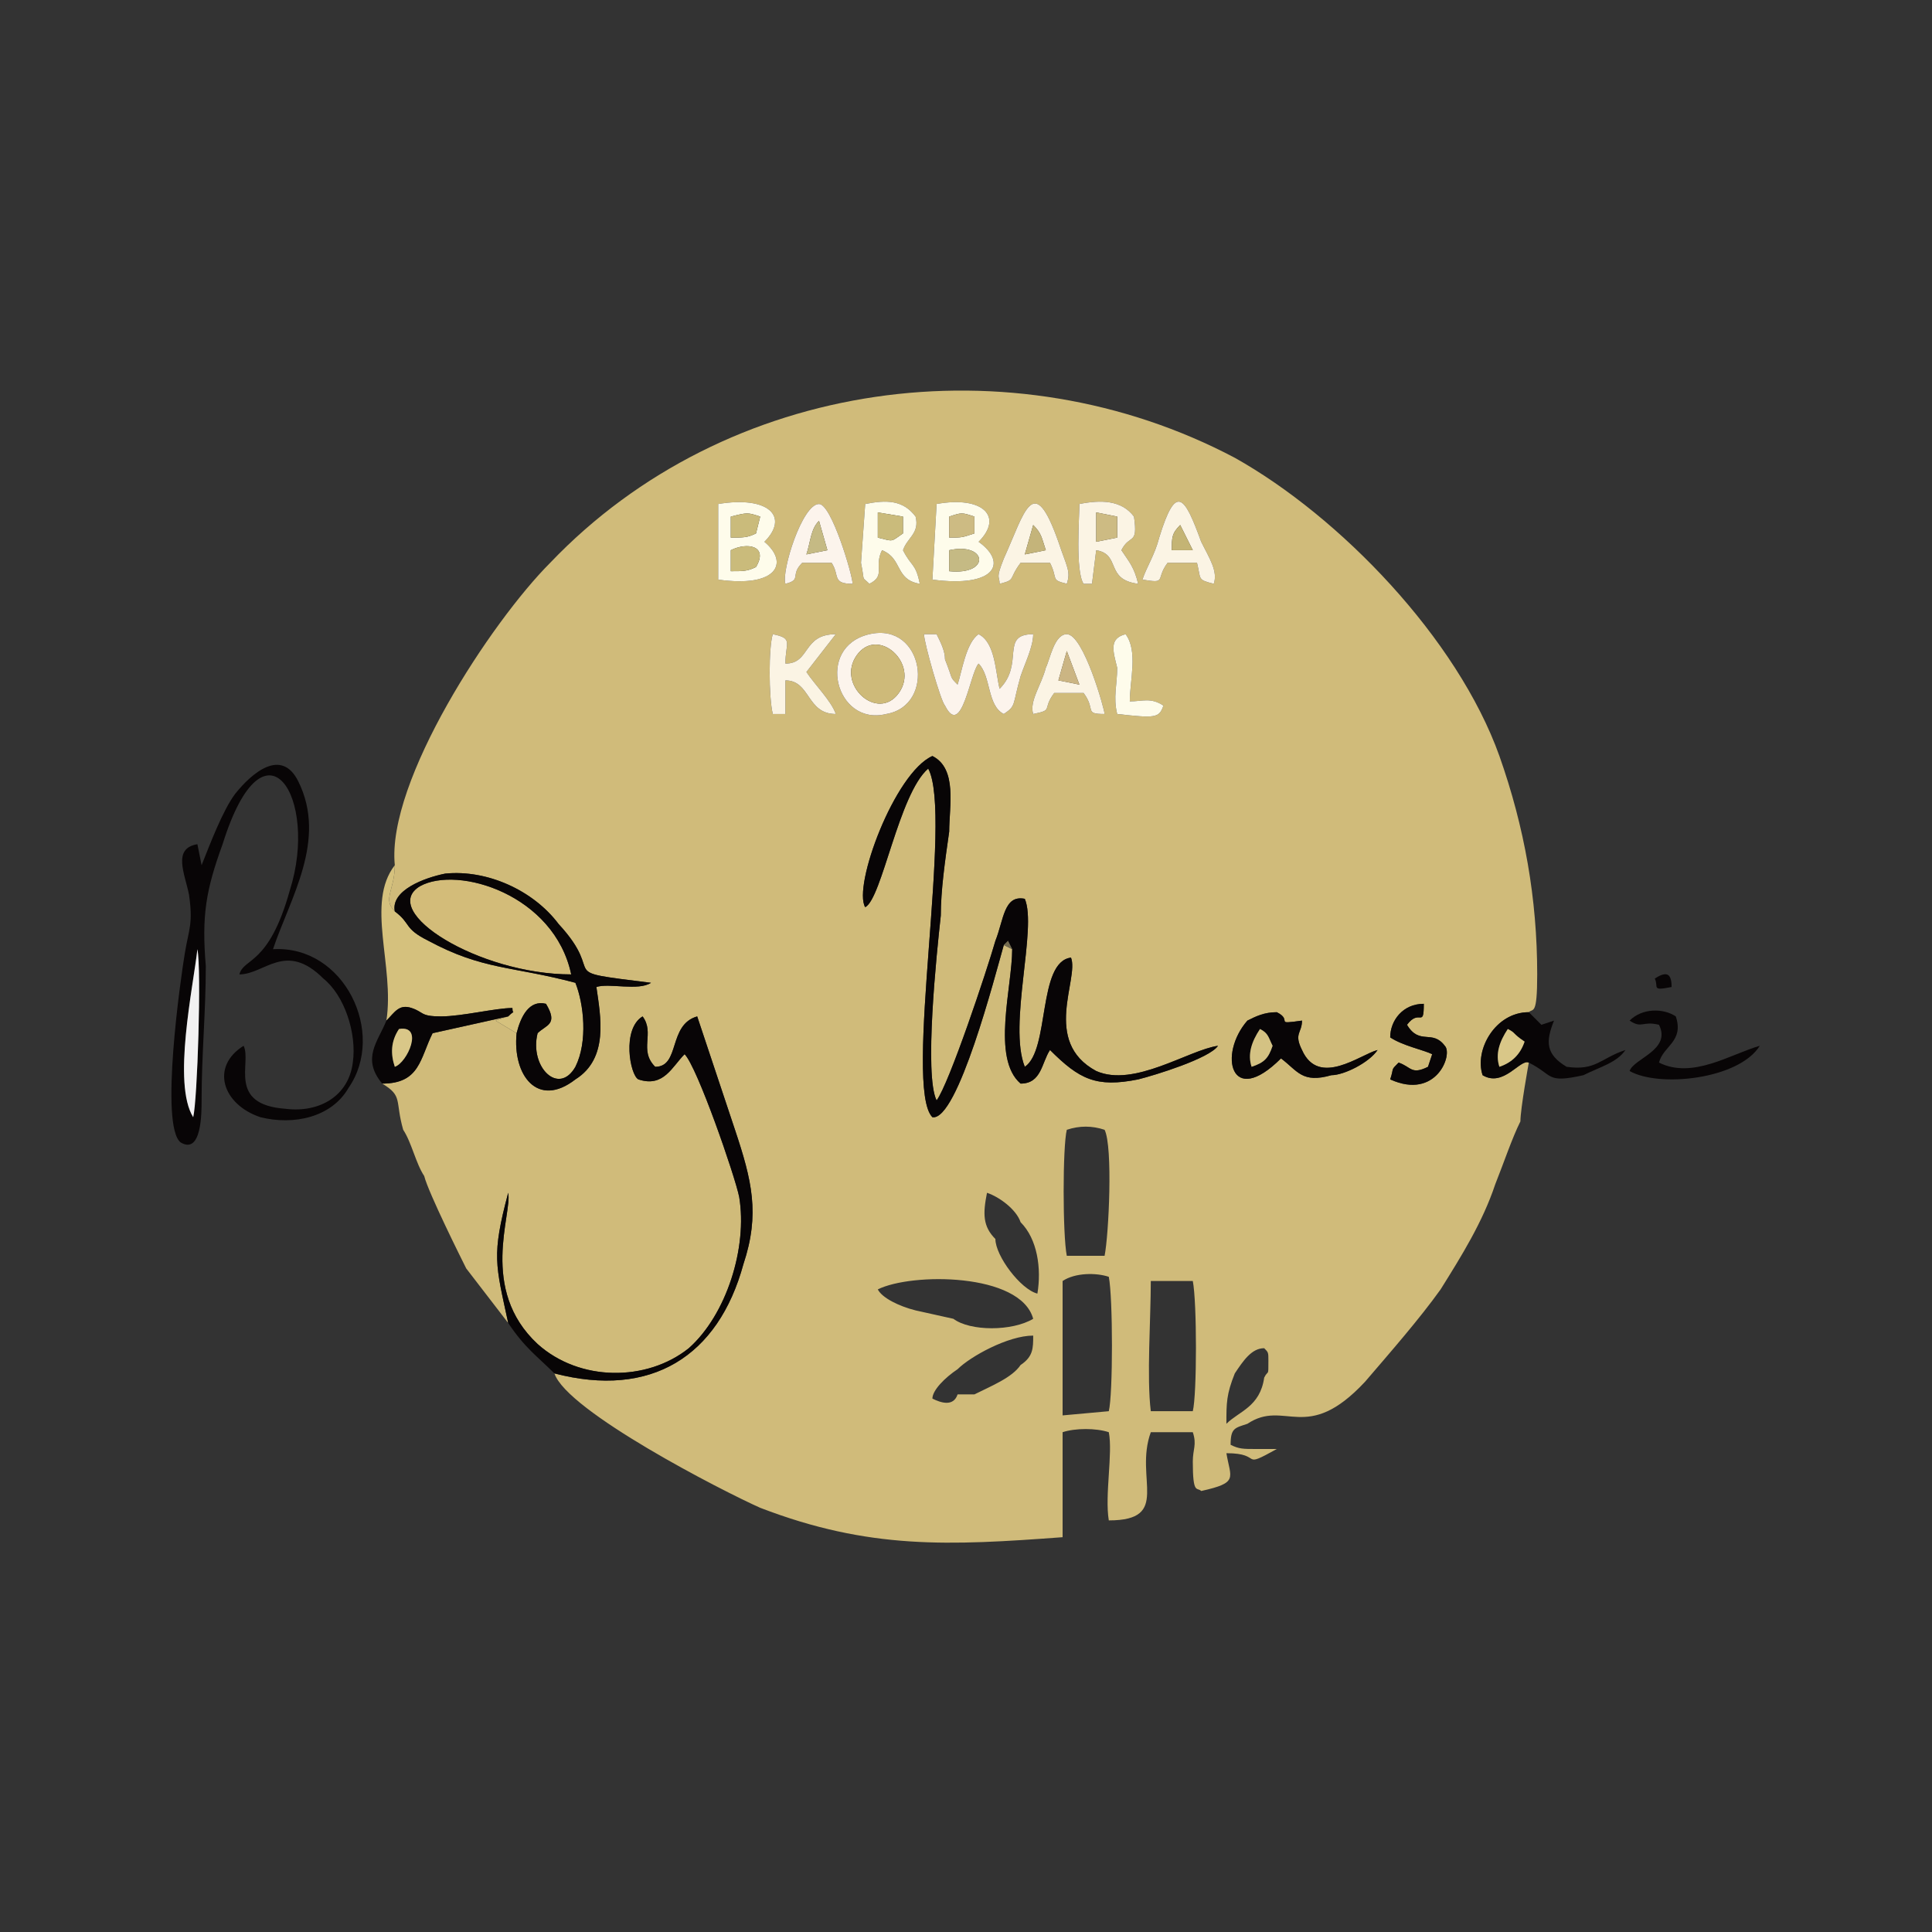 <?xml version="1.0" encoding="UTF-8"?>
<!DOCTYPE svg PUBLIC "-//W3C//DTD SVG 1.0//EN" "http://www.w3.org/TR/2001/REC-SVG-20010904/DTD/svg10.dtd">
<!-- Creator: CorelDRAW X8 -->
<svg xmlns="http://www.w3.org/2000/svg" xml:space="preserve" width="460px" height="460px" version="1.0" style="shape-rendering:geometricPrecision; text-rendering:geometricPrecision; image-rendering:optimizeQuality; fill-rule:evenodd; clip-rule:evenodd"
viewBox="0 0 460 460"
 xmlns:xlink="http://www.w3.org/1999/xlink">
 <rect x="0" y="0" width="460" height="460" fill="#333333" stroke="none"/>
 <defs>
  <style type="text/css">
   <![CDATA[
    .fil1 {fill:#080506}
    .fil17 {fill:#746B4F}
    .fil15 {fill:#C4B474}
    .fil16 {fill:#C4B47A}
    .fil10 {fill:#C5BA84}
    .fil9 {fill:#CABB7B}
    .fil14 {fill:#CBB583}
    .fil13 {fill:#CDBB83}
    .fil7 {fill:#CEBA79}
    .fil0 {fill:#D0BB7A}
    .fil3 {fill:#D3BC79}
    .fil11 {fill:#D4C283}
    .fil2 {fill:#D5C17D}
    .fil12 {fill:#D9C788}
    .fil8 {fill:#F2F1F2}
    .fil6 {fill:#FBF4E4}
    .fil4 {fill:#FCF4EC}
    .fil5 {fill:#FEFCEB}
   ]]>
  </style>
 </defs>
 <g id="Warstwa_x0020_1">
  <g id="_2270853887408">
   <path class="fil0" d="M274 305l10 0c1,5 1,27 0,31l-10 0c-1,-8 0,-22 0,-31zm-21 32c0,-5 0,-29 0,-32 3,-2 8,-2 11,-1 1,5 1,28 0,32l-11 1zm41 -10c2,-3 4,-6 7,-6 1,1 1,1 1,3 0,4 0,2 -1,4 -1,7 -6,8 -9,11 0,-5 0,-7 2,-12zm-51 -2c-2,3 -7,5 -11,7l-4 0c-1,3 -4,2 -6,1 0,-2 3,-5 6,-7 3,-3 12,-8 18,-8 0,3 0,5 -3,7zm-16 -11l-9 -2c-4,-1 -8,-3 -9,-5 8,-4 34,-4 37,7 -5,3 -15,3 -19,0zm27 -45c3,-1 6,-1 9,0 2,4 1,25 0,30l-9 0c-1,-5 -1,-26 0,-30zm-11 22c4,4 5,11 4,17 -4,-1 -10,-9 -10,-13 -3,-3 -3,-6 -2,-11 3,1 7,4 8,7zm85 -41c-2,3 -8,6 -11,6 -7,2 -8,-1 -12,-4 -12,12 -15,-1 -8,-9 2,-1 4,-2 7,-2 4,2 -1,3 6,2 0,3 -2,3 0,7 4,9 14,1 18,0zm7 -6c3,5 6,1 9,5 2,2 -2,13 -13,8 1,-3 0,-2 2,-4 3,1 3,3 7,1l1 -3c-2,-1 -7,-2 -10,-4 0,-4 3,-8 8,-8 0,6 -1,1 -4,5zm-94 -18l-2 -1c-2,7 -11,42 -17,41 -7,-7 5,-72 -1,-83 -7,6 -11,31 -15,33 -3,-5 7,-32 16,-36 6,3 4,12 4,18 -1,7 -2,14 -2,20 -1,9 -4,38 -1,44 3,-4 12,-31 14,-38 2,-5 2,-11 7,-10 3,7 -4,30 0,40 6,-4 3,-25 11,-26 2,5 -7,20 6,27 9,4 22,-5 29,-6 -2,3 -15,7 -19,8 -10,2 -14,0 -21,-7 -2,3 -2,8 -7,8 -7,-6 -2,-23 -2,-32zm25 -56c-1,-4 0,-7 0,-11 -1,-4 -2,-7 2,-8 3,4 1,11 1,16 3,0 5,-1 8,1 -1,3 -2,3 -11,2zm-20 0c-1,-3 2,-7 3,-11 1,-2 2,-8 5,-8 4,0 9,18 9,19 -5,0 -2,-1 -5,-5l-7 0c-3,4 0,4 -5,5zm-39 -19c13,-3 16,17 4,19 -12,3 -17,-16 -4,-19zm32 19c-4,-2 -3,-9 -6,-12 -2,2 -4,18 -8,10 -1,-1 -5,-15 -5,-17l3 0c1,2 2,4 2,6 2,5 1,4 3,6 1,-3 2,-10 5,-12 4,2 4,9 5,13 6,-6 0,-13 8,-13 0,3 -2,7 -3,10 -2,7 -1,7 -4,9zm-55 0c-1,-4 -1,-16 0,-19 5,1 3,2 3,7 6,0 4,-7 12,-7l-7 9c2,3 6,7 7,10 -7,0 -6,-8 -12,-8l0 8 -3 0zm88 -32c1,-3 3,-6 4,-10 4,-13 6,-10 10,1 2,4 4,7 3,10 -4,-1 -3,-1 -4,-5l-7 0c-3,4 0,5 -6,4zm-34 1c0,-2 -1,-1 1,-6 5,-11 7,-21 13,-4 2,6 3,7 2,10 -4,-1 -2,-1 -4,-5l-7 0c-3,4 -1,4 -5,5zm-51 0c-1,-3 4,-19 8,-19 3,0 8,17 8,19 -5,0 -3,-2 -5,-5l-7 0c-3,3 0,4 -4,5zm71 0c-2,-3 -1,-16 -1,-19 5,-1 10,-1 13,3 1,7 -1,4 -3,8 2,3 3,4 4,8 -8,-1 -4,-7 -10,-8l-1 8 -2 0zm-51 0c-2,-2 -1,0 -2,-5l1 -14c5,-1 9,-1 12,3 1,4 -2,5 -3,8 2,4 3,3 4,8 -6,-1 -4,-6 -9,-8 -2,4 1,6 -3,8zm16 -19c11,-2 16,3 10,9 7,5 4,11 -11,9l1 -18zm-52 0c12,-2 17,3 11,9 6,5 3,11 -11,9l0 -18zm-77 86c0,6 -3,8 0,11 -1,-5 7,-8 12,-9 10,-1 21,4 27,12 12,13 -2,11 22,14 -3,2 -10,0 -13,1 1,7 3,17 -5,22 -9,7 -15,-1 -14,-11l-5 -3 3 -1 -18 4c-3,6 -3,12 -12,12 5,3 3,4 5,11 2,3 3,8 5,11 1,4 9,20 10,22l10 13c-3,-14 -4,-16 0,-31 1,5 -7,23 7,36 10,9 26,9 36,1 9,-8 14,-24 12,-36 -1,-5 -10,-31 -13,-34 -3,3 -5,8 -11,6 -2,-1 -4,-12 1,-15 3,4 -1,8 3,12 6,0 3,-10 10,-12 0,0 8,24 9,27 4,12 6,20 2,32 -6,22 -22,32 -45,26 3,9 40,28 49,32 26,10 45,9 72,7l0 -25c3,-1 8,-1 11,0 1,5 -1,15 0,21 15,0 6,-10 10,-21l10 0c1,3 0,4 0,7 0,8 1,6 2,7 9,-2 7,-3 6,-9 9,0 3,4 12,-1l-5 0c-3,0 -4,0 -6,-1 0,-4 1,-4 4,-5 9,-6 14,5 28,-10 6,-7 13,-15 18,-22 5,-8 10,-16 13,-25 2,-5 4,-11 6,-15 0,-3 2,-14 2,-14 -2,-1 -6,6 -11,3 -2,-6 3,-15 11,-15 1,-1 2,1 2,-9 0,-18 -3,-35 -9,-52 -10,-28 -38,-57 -63,-71 -53,-28 -121,-19 -163,25 -14,14 -39,52 -37,72z"/>
   <path class="fil1" d="M239 225l1 -1 1 2c0,9 -5,26 2,32 5,0 5,-5 7,-8 7,7 11,9 21,7 4,-1 17,-5 19,-8 -7,1 -20,10 -29,6 -13,-7 -4,-22 -6,-27 -8,1 -5,22 -11,26 -4,-10 3,-33 0,-40 -5,-1 -5,5 -7,10 -2,7 -11,34 -14,38 -3,-6 0,-35 1,-44 0,-6 1,-13 2,-20 0,-6 2,-15 -4,-18 -9,4 -19,31 -16,36 4,-2 8,-27 15,-33 6,11 -6,76 1,83 6,1 15,-34 17,-41z"/>
   <path class="fil2" d="M92 243c2,-2 3,-4 6,-3 3,1 2,2 7,2 5,0 13,-2 17,-2 0,2 1,0 -1,2l-3 1 5 3c1,-4 3,-8 7,-7 3,5 0,5 -2,7 -2,8 5,15 9,8 3,-6 2,-15 0,-20 -15,-4 -22,-3 -35,-10 -6,-3 -4,-4 -8,-7 -3,-3 0,-5 0,-11 -7,9 0,24 -2,37z"/>
   <path class="fil1" d="M46 266c-5,-8 0,-31 1,-40 1,5 0,36 -1,40zm1 -65c-6,1 -3,7 -2,12 1,7 0,8 -1,14 -1,6 -6,41 -1,45 5,3 5,-7 5,-10 0,-11 1,-21 1,-32 -1,-12 0,-18 4,-29 10,-32 23,-11 16,11 -5,18 -11,16 -12,20 6,0 11,-8 20,1 5,4 8,13 7,20 -1,8 -8,12 -16,11 -14,-1 -8,-11 -10,-15 -8,5 -5,14 4,17 8,2 17,0 21,-7 9,-13 -1,-34 -18,-33 4,-12 13,-26 6,-40 -4,-8 -11,-2 -15,3 -3,4 -6,12 -8,17l-1 -5z"/>
   <path class="fil3" d="M136 232c-4,-19 -27,-26 -36,-21 -10,6 14,21 36,21z"/>
   <path class="fil1" d="M121 315c4,6 7,8 11,12 23,6 39,-4 45,-26 4,-12 2,-20 -2,-32 -1,-3 -9,-27 -9,-27 -7,2 -4,12 -10,12 -4,-4 0,-8 -3,-12 -5,3 -3,14 -1,15 6,2 8,-3 11,-6 3,3 12,29 13,34 2,12 -3,28 -12,36 -10,8 -26,8 -36,-1 -14,-13 -6,-31 -7,-36 -4,15 -3,17 0,31z"/>
   <path class="fil1" d="M136 232c-22,0 -46,-15 -36,-21 9,-5 32,2 36,21zm-42 -15c4,3 2,4 8,7 13,7 20,6 35,10 2,5 3,14 0,20 -4,7 -11,0 -9,-8 2,-2 5,-2 2,-7 -4,-1 -6,3 -7,7 -1,10 5,18 14,11 8,-5 6,-15 5,-22 3,-1 10,1 13,-1 -24,-3 -10,-1 -22,-14 -6,-8 -17,-13 -27,-12 -5,1 -13,4 -12,9z"/>
   <path class="fil4" d="M233 158c3,3 2,10 6,12 3,-2 2,-2 4,-9 1,-3 3,-7 3,-10 -8,0 -2,7 -8,13 -1,-4 -1,-11 -5,-13 -3,2 -4,9 -5,12 -2,-2 -1,-1 -3,-6 0,-2 -1,-4 -2,-6l-3 0c0,2 4,16 5,17 4,8 6,-8 8,-10z"/>
   <path class="fil1" d="M357 254c-1,-3 0,-6 2,-9 2,1 1,1 4,3 -1,3 -3,5 -6,6zm7 -1c6,3 4,5 13,3 4,-2 8,-3 10,-6 -6,2 -7,5 -14,4 -5,-3 -5,-6 -3,-11l-3 1 -3 -3c-8,0 -13,9 -11,15 5,3 9,-4 11,-3z"/>
   <path class="fil1" d="M94 254c-1,-3 -1,-6 1,-9 6,-1 2,8 -1,9zm-2 -11c-2,5 -6,9 -1,15 9,0 9,-6 12,-12l18 -4c2,-2 1,0 1,-2 -4,0 -12,2 -17,2 -5,0 -4,-1 -7,-2 -3,-1 -4,1 -6,3z"/>
   <path class="fil1" d="M298 254c-1,-3 0,-6 2,-9 2,1 2,2 3,4 -1,3 -2,4 -5,5zm30 -4c-4,1 -14,9 -18,0 -2,-4 0,-4 0,-7 -7,1 -2,0 -6,-2 -3,0 -5,1 -7,2 -7,8 -4,21 8,9 4,3 5,6 12,4 3,0 9,-3 11,-6z"/>
   <path class="fil5" d="M226 136l0 -5c9,-2 10,6 0,5zm0 -13c3,-1 3,-1 6,0l0 4c-3,1 -3,1 -6,1l0 -5zm-4 15c15,2 18,-4 11,-9 6,-6 1,-11 -10,-9l-1 18z"/>
   <path class="fil5" d="M174 131c4,-2 9,-1 6,4 -2,1 -3,1 -6,1l0 -5zm0 -8c4,-1 4,-1 7,0l-1 4c-2,1 -3,1 -6,1l0 -5zm-3 15c14,2 17,-4 11,-9 6,-6 1,-11 -11,-9l0 18z"/>
   <path class="fil6" d="M261 122l5 1 0 5 -5 1 0 -7zm-3 17l2 0 1 -8c6,1 2,7 10,8 -1,-4 -2,-5 -4,-8 2,-4 4,-1 3,-8 -3,-4 -8,-4 -13,-3 0,3 -1,16 1,19z"/>
   <path class="fil4" d="M214 165c-5,7 -15,-2 -10,-9 5,-7 15,2 10,9zm-7 -14c-13,3 -8,22 4,19 12,-2 9,-22 -4,-19z"/>
   <path class="fil5" d="M209 122l6 1 0 4c-3,2 -2,2 -6,1l0 -6zm-2 17c4,-2 1,-4 3,-8 5,2 3,7 9,8 -1,-5 -2,-4 -4,-8 1,-3 4,-4 3,-8 -3,-4 -7,-4 -12,-3l-1 14c1,5 0,3 2,5z"/>
   <path class="fil1" d="M388 255c7,4 26,2 31,-6 -7,2 -16,8 -24,4 1,-4 6,-5 4,-11 -3,-2 -8,-2 -11,1 3,2 3,0 7,1 3,6 -6,8 -7,11z"/>
   <path class="fil6" d="M254 155l3 8 -5 -1 2 -7zm-8 15c5,-1 2,-1 5,-5l7 0c3,4 0,5 5,5 0,-1 -5,-19 -9,-19 -3,0 -4,6 -5,8 -1,4 -4,8 -3,11z"/>
   <path class="fil6" d="M246 125c2,2 2,3 3,6l-5 1 2 -7zm-8 14c4,-1 2,-1 5,-5l7 0c2,4 0,4 4,5 1,-3 0,-4 -2,-10 -6,-17 -8,-7 -13,4 -2,5 -1,4 -1,6z"/>
   <path class="fil6" d="M184 170l3 0 0 -8c6,0 5,8 12,8 -1,-3 -5,-7 -7,-10l7 -9c-8,0 -6,7 -12,7 0,-5 2,-6 -3,-7 -1,3 -1,15 0,19z"/>
   <path class="fil6" d="M281 125l3 6 -5 0c0,-3 0,-4 2,-6zm-9 13c6,1 3,0 6,-4l7 0c1,4 0,4 4,5 1,-3 -1,-6 -3,-10 -4,-11 -6,-14 -10,-1 -1,4 -3,7 -4,10z"/>
   <path class="fil4" d="M195 124l2 7 -5 1c1,-3 1,-6 3,-8zm-8 15c4,-1 1,-2 4,-5l7 0c2,3 0,5 5,5 0,-2 -5,-19 -8,-19 -4,0 -9,16 -8,19z"/>
   <path class="fil7" d="M214 165c5,-7 -5,-16 -10,-9 -5,7 5,16 10,9z"/>
   <path class="fil1" d="M335 244c3,-4 4,1 4,-5 -5,0 -8,4 -8,8 3,2 8,3 10,4l-1 3c-4,2 -4,0 -7,-1 -2,2 -1,1 -2,4 11,5 15,-6 13,-8 -3,-4 -6,0 -9,-5z"/>
   <path class="fil5" d="M266 170c9,1 10,1 11,-2 -3,-2 -5,-1 -8,-1 0,-5 2,-12 -1,-16 -4,1 -3,4 -2,8 0,4 -1,7 0,11z"/>
   <path class="fil8" d="M46 266c1,-4 2,-35 1,-40 -1,9 -6,32 -1,40z"/>
   <path class="fil9" d="M174 136c3,0 4,0 6,-1 3,-5 -2,-6 -6,-4l0 5z"/>
   <path class="fil10" d="M226 136c10,1 9,-7 0,-5l0 5z"/>
   <path class="fil11" d="M298 254c3,-1 4,-2 5,-5 -1,-2 -1,-3 -3,-4 -2,3 -3,6 -2,9z"/>
   <path class="fil12" d="M357 254c3,-1 5,-3 6,-6 -3,-2 -2,-2 -4,-3 -2,3 -3,6 -2,9z"/>
   <path class="fil12" d="M94 254c3,-1 7,-10 1,-9 -2,3 -2,6 -1,9z"/>
   <path class="fil9" d="M209 128c4,1 3,1 6,-1l0 -4 -6 -1 0 6z"/>
   <path class="fil9" d="M174 128c3,0 4,0 6,-1l1 -4c-3,-1 -3,-1 -7,0l0 5z"/>
   <path class="fil13" d="M226 128c3,0 3,0 6,-1l0 -4c-3,-1 -3,-1 -6,0l0 5z"/>
   <polygon class="fil13" points="261,129 266,128 266,123 261,122 "/>
   <path class="fil10" d="M195 124c-2,2 -2,5 -3,8l5 -1 -2 -7z"/>
   <polygon class="fil14" points="252,162 257,163 254,155 "/>
   <path class="fil15" d="M281 125c-2,2 -2,3 -2,6l5 0 -3 -6z"/>
   <path class="fil16" d="M244 132l5 -1c-1,-3 -1,-4 -3,-6l-2 7z"/>
   <path class="fil1" d="M398 235c0,-3 -1,-4 -4,-2 1,2 -1,3 4,2z"/>
   <polygon class="fil17" points="239,225 241,226 240,224 "/>
  </g>
 </g>
</svg>

